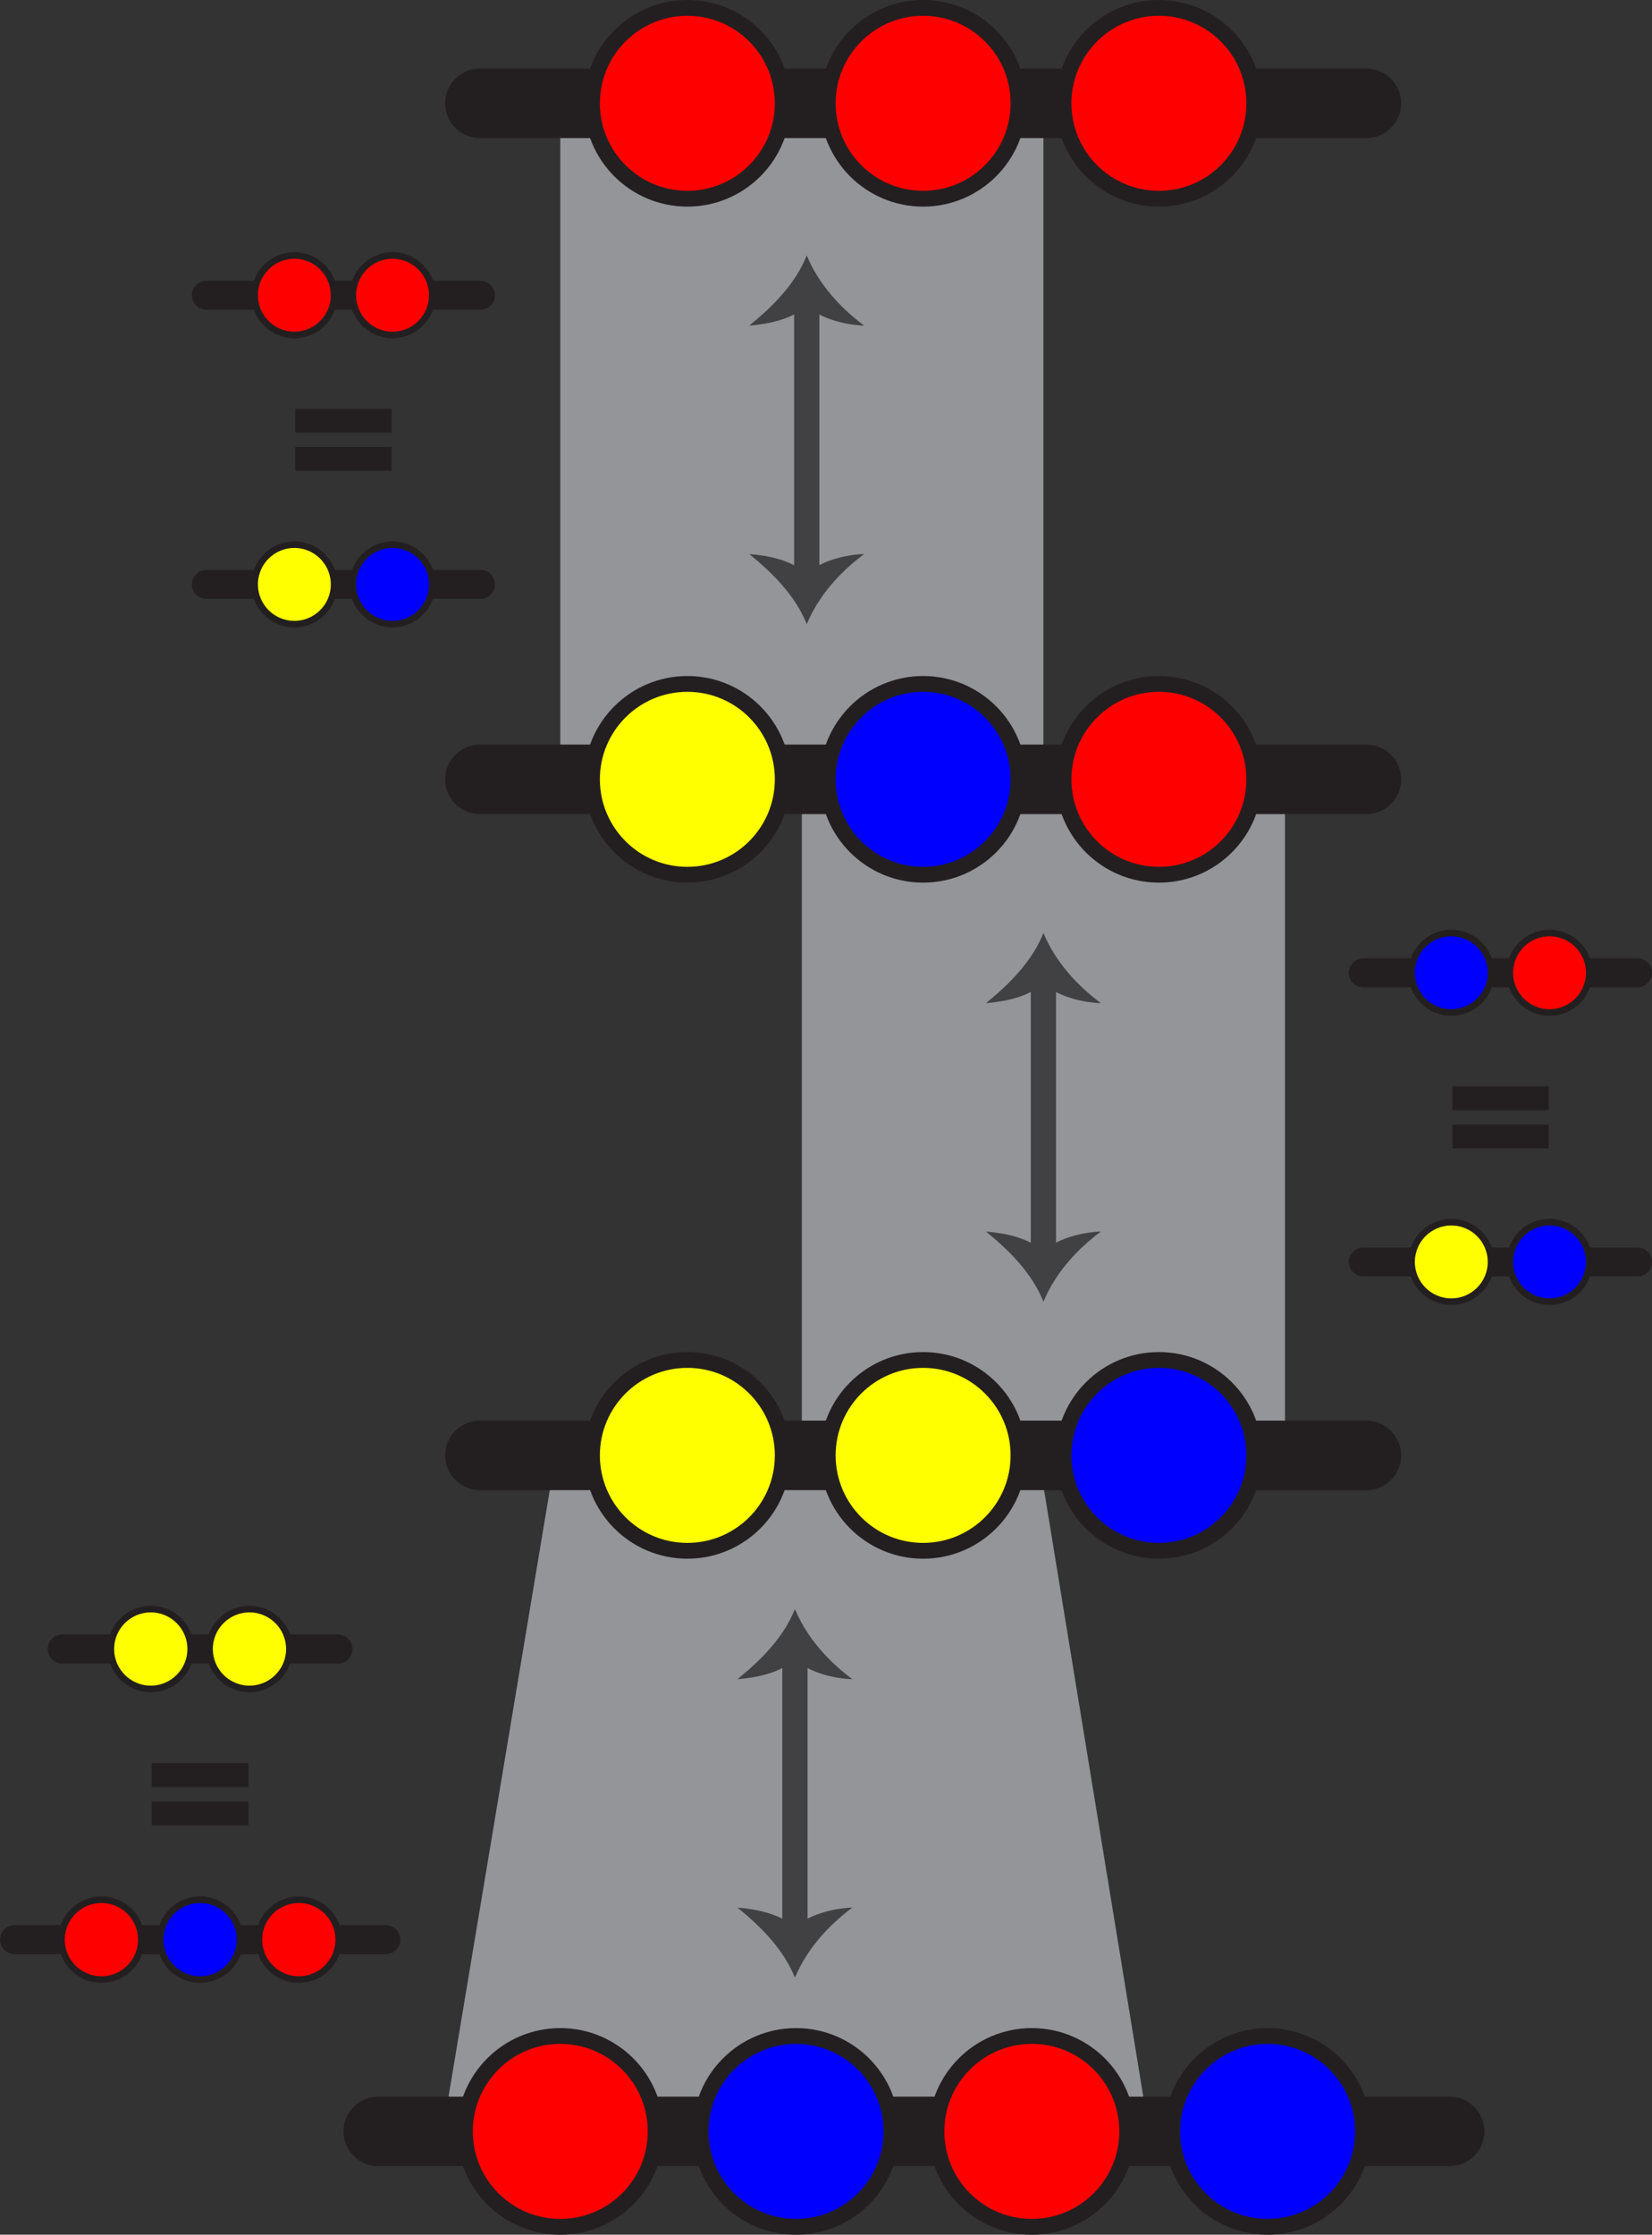 <?xml version="1.0" encoding="UTF-8"?><svg xmlns="http://www.w3.org/2000/svg" viewBox="0 0 523.1 707.35"><rect x="0" y="0" width="523.1" height="707.35" fill="#333333" stroke="none"/><defs><style>.d,.e,.f{stroke-width:5px;}.d,.e,.f,.g,.h,.i,.j,.k,.l,.m,.n,.o{stroke:#231f20;}.d,.e,.f,.g,.h,.i,.j,.k,.l,.m,.n,.o,.p{stroke-miterlimit:10;}.d,.h,.m{fill:blue;}.e,.j,.l{fill:red;}.f,.i,.k{fill:#ff0;}.g{stroke-width:9.21px;}.g,.n,.o{stroke-linecap:round;}.g,.n,.o,.p{fill:none;}.q{fill:#939598;}.r{fill:#231f20;}.s{fill:#414042;}.h,.i,.j{stroke-width:2.08px;}.k,.l,.m{stroke-width:2.09px;}.n{stroke-width:9.16px;}.o{stroke-width:22px;}.p{stroke:#414042;stroke-width:8px;}</style></defs><g id="a"/><g id="b"><g id="c"><g><g><rect class="q" x="177.41" y="32.7" width="152.99" height="213.98"/><rect class="q" x="253.9" y="246.68" width="152.99" height="213.98"/><polygon class="q" points="363.87 674.95 140.14 674.95 175.87 460.96 328.86 460.96 363.87 674.95"/><line class="o" x1="151.95" y1="32.7" x2="432.66" y2="32.7"/><circle class="e" cx="292.3" cy="32.7" r="30.2"/><circle class="e" cx="217.65" cy="32.7" r="30.2"/><circle class="e" cx="366.96" cy="32.7" r="30.2"/><line class="o" x1="151.95" y1="246.68" x2="432.66" y2="246.68"/><circle class="d" cx="292.3" cy="246.68" r="30.2"/><circle class="f" cx="217.65" cy="246.68" r="30.2"/><circle class="e" cx="366.96" cy="246.68" r="30.2"/><line class="o" x1="151.95" y1="460.67" x2="432.66" y2="460.67"/><circle class="f" cx="292.3" cy="460.67" r="30.2"/><circle class="f" cx="217.65" cy="460.67" r="30.2"/><circle class="d" cx="366.96" cy="460.67" r="30.2"/><line class="o" x1="119.77" y1="674.65" x2="459.02" y2="674.65"/><circle class="d" cx="252.06" cy="674.65" r="30.2"/><circle class="e" cx="177.41" cy="674.65" r="30.2"/><circle class="e" cx="326.72" cy="674.65" r="30.2"/><circle class="d" cx="401.38" cy="674.65" r="30.2"/><g><line class="p" x1="255.45" y1="95.11" x2="255.45" y2="183.32"/><path class="s" d="M255.45,96.72c4.18,4.18,12.45,6.17,18.18,6.34-7.7-5.73-14.41-13.18-18.18-22.19-3.61,9.01-10.73,16.13-18.18,22.19,6.14-.49,13.59-1.99,18.18-6.34Z"/><path class="s" d="M255.45,181.71c4.18-4.18,12.45-6.17,18.18-6.34-7.7,5.73-14.41,13.18-18.18,22.19-3.61-9.01-10.73-16.13-18.18-22.19,6.14,.49,13.59,1.99,18.18,6.34Z"/></g><g><line class="p" x1="330.4" y1="309.57" x2="330.4" y2="397.78"/><path class="s" d="M330.4,311.18c4.18,4.18,12.45,6.17,18.18,6.34-7.7-5.73-14.41-13.18-18.18-22.19-3.61,9.01-10.73,16.13-18.18,22.19,6.14-.49,13.59-1.99,18.18-6.34Z"/><path class="s" d="M330.4,396.17c4.18-4.18,12.45-6.17,18.18-6.34-7.7,5.73-14.41,13.18-18.18,22.19-3.61-9.01-10.73-16.13-18.18-22.19,6.14,.49,13.59,1.99,18.18,6.34Z"/></g><g><line class="p" x1="251.71" y1="523.56" x2="251.71" y2="611.76"/><path class="s" d="M251.71,525.17c4.18,4.18,12.45,6.17,18.18,6.34-7.7-5.73-14.41-13.18-18.18-22.19-3.61,9.01-10.73,16.13-18.18,22.19,6.14-.49,13.59-1.99,18.18-6.34Z"/><path class="s" d="M251.71,610.15c4.18-4.18,12.45-6.17,18.18-6.34-7.7,5.73-14.41,13.18-18.18,22.19-3.61-9.01-10.73-16.13-18.18-22.19,6.14,.49,13.59,1.99,18.18,6.34Z"/></g></g><line class="n" x1="65.33" y1="93.45" x2="152.17" y2="93.45"/><circle class="j" cx="93.21" cy="93.45" r="12.58"/><circle class="j" cx="124.3" cy="93.45" r="12.58"/><line class="n" x1="65.33" y1="184.98" x2="152.17" y2="184.98"/><circle class="i" cx="93.21" cy="184.98" r="12.58"/><circle class="h" cx="124.3" cy="184.98" r="12.58"/><rect class="r" x="93.51" y="141.48" width="30.49" height="7.55"/><rect class="r" x="93.51" y="129.4" width="30.49" height="7.55"/><line class="n" x1="431.68" y1="307.91" x2="518.52" y2="307.91"/><circle class="h" cx="459.55" cy="307.91" r="12.58"/><circle class="j" cx="490.65" cy="307.91" r="12.58"/><line class="n" x1="431.68" y1="399.44" x2="518.52" y2="399.44"/><circle class="i" cx="459.55" cy="399.44" r="12.58"/><circle class="h" cx="490.65" cy="399.44" r="12.58"/><rect class="r" x="459.86" y="355.94" width="30.49" height="7.55"/><rect class="r" x="459.86" y="343.86" width="30.49" height="7.55"/><line class="g" x1="107.01" y1="521.96" x2="19.72" y2="521.96"/><line class="g" x1="122.12" y1="613.95" x2="4.61" y2="613.95"/><circle class="m" cx="63.36" cy="613.95" r="12.64"/><circle class="l" cx="94.62" cy="613.95" r="12.64"/><circle class="l" cx="32.11" cy="613.95" r="12.64"/><circle class="k" cx="78.99" cy="521.96" r="12.64"/><circle class="k" cx="47.74" cy="521.96" r="12.64"/><rect class="r" x="48.04" y="558.09" width="30.65" height="7.59"/><rect class="r" x="48.04" y="570.23" width="30.65" height="7.59"/></g></g></g></svg>